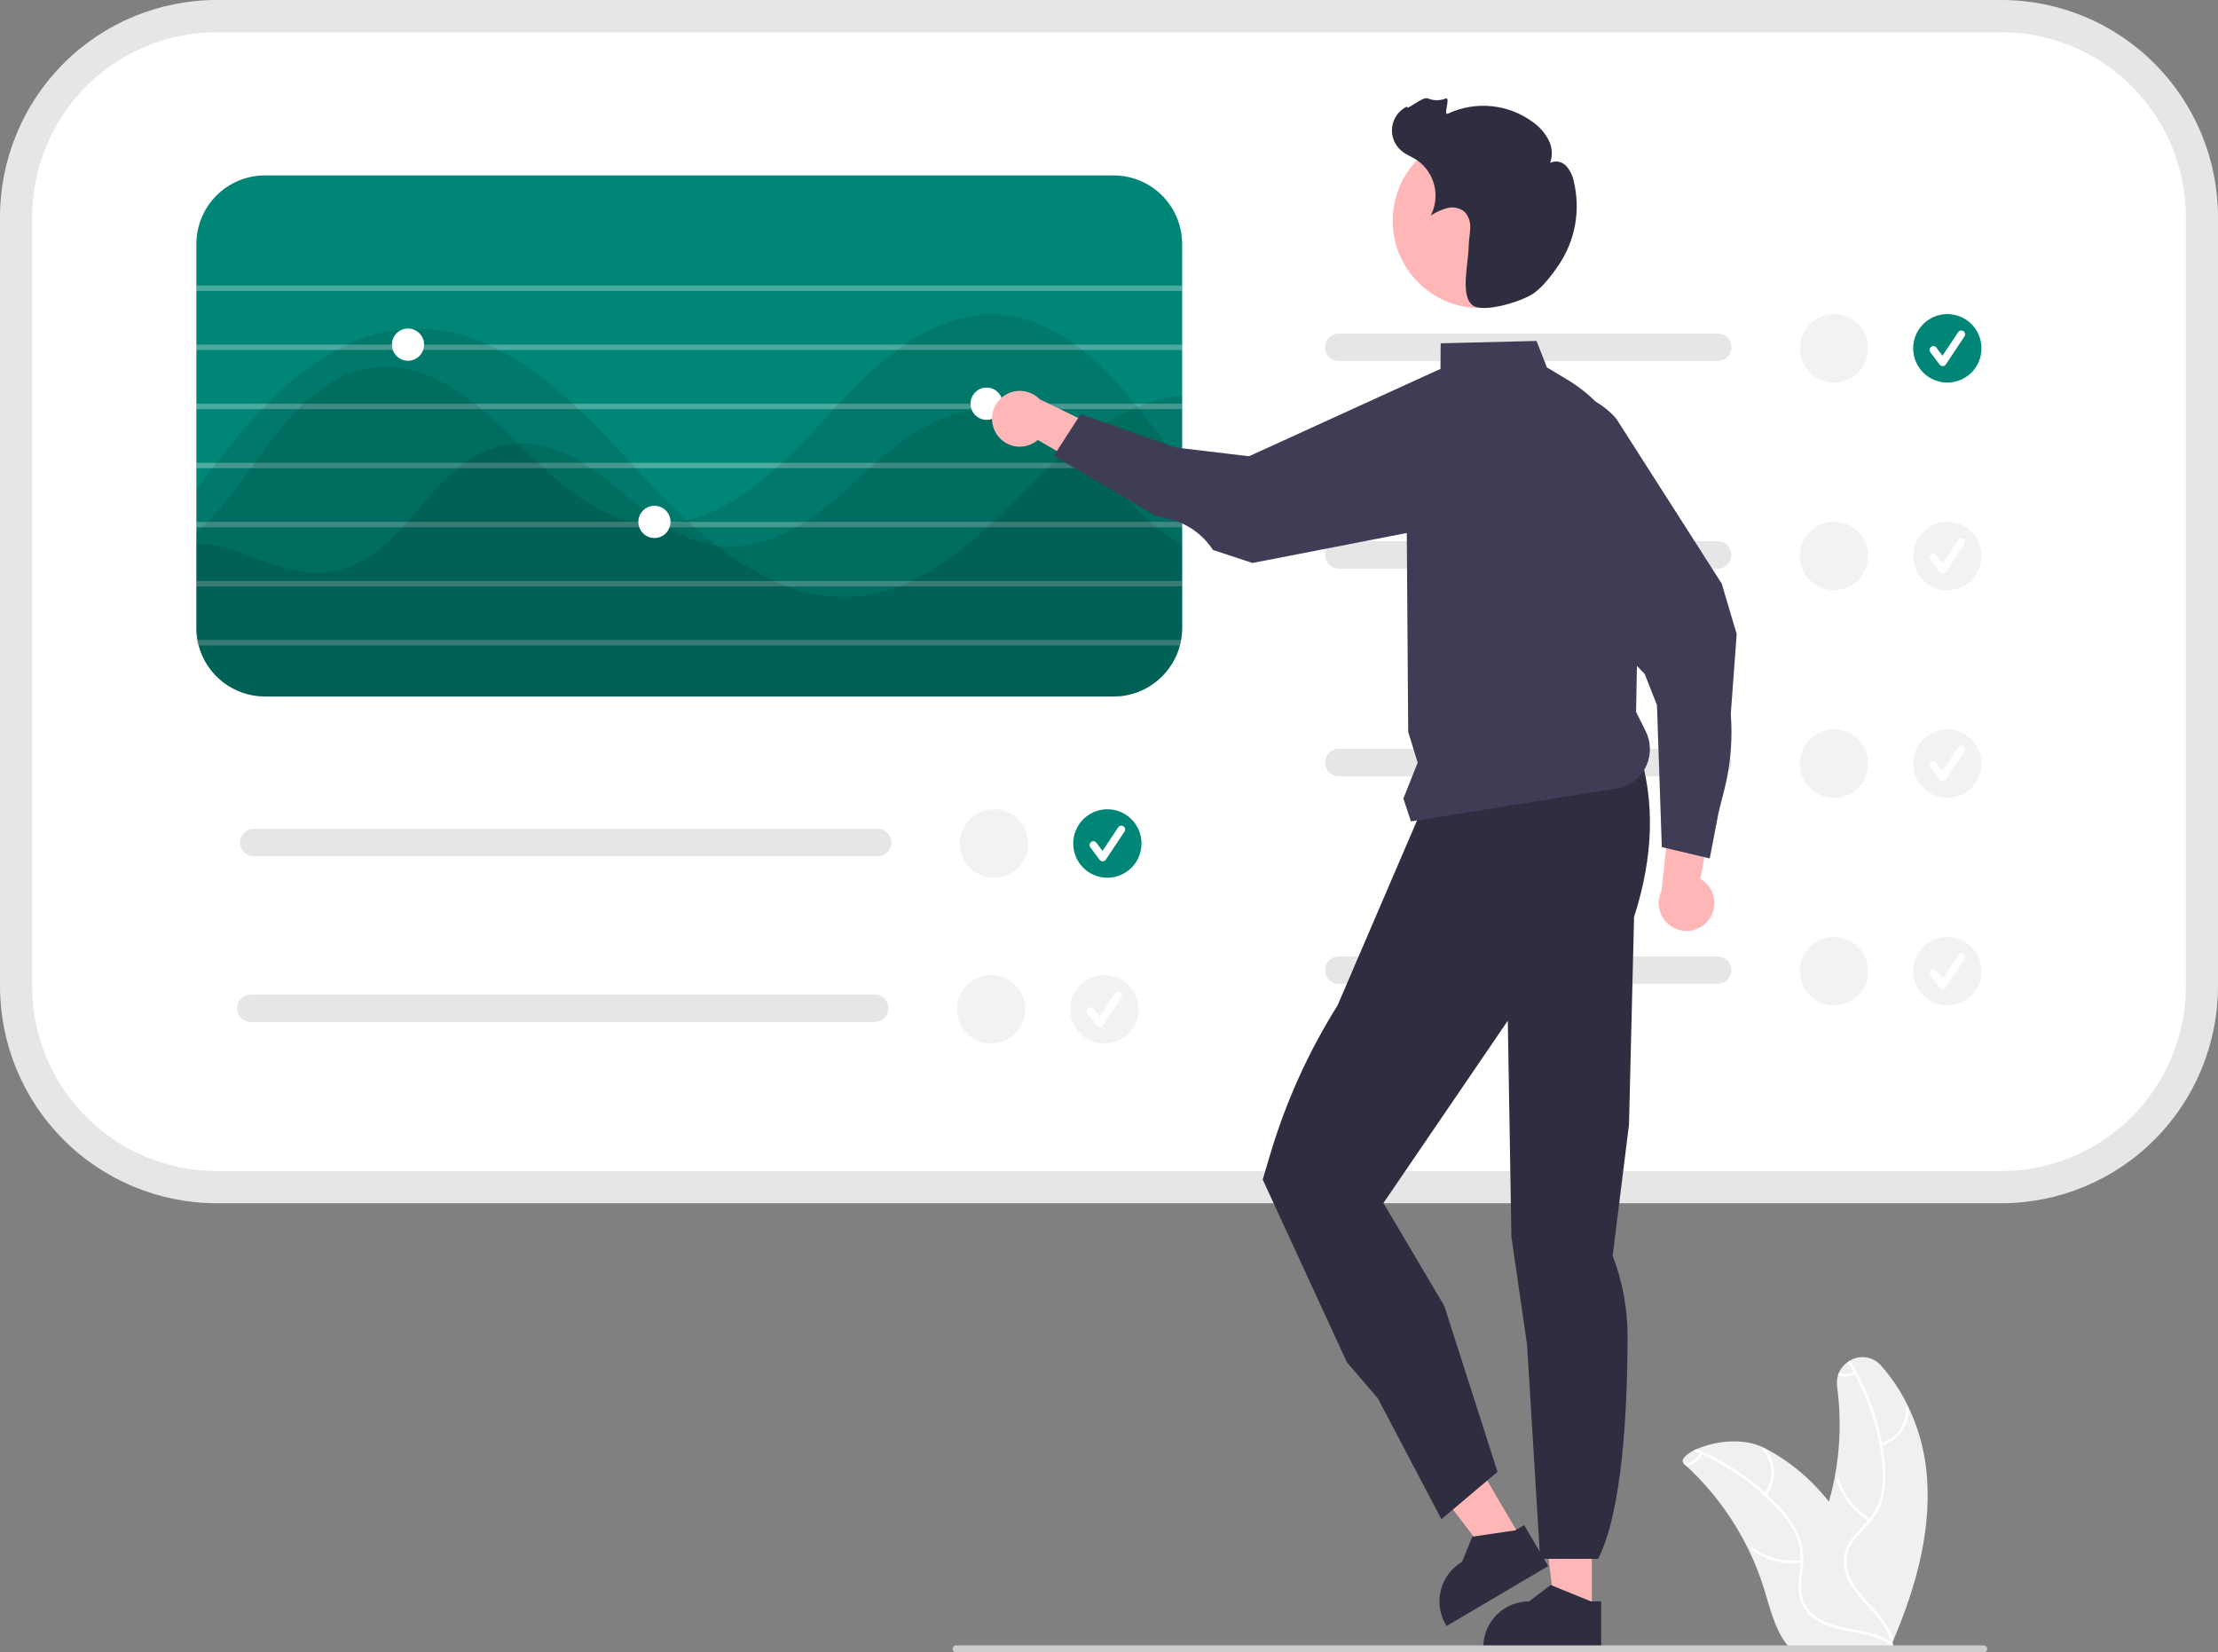 <?xml version="1.0" encoding="UTF-8"?> <svg xmlns="http://www.w3.org/2000/svg" width="549" height="409" viewBox="0 0 549 409" fill="none"><rect x="0" y="0" width="549" height="409" fill="#808080" stroke="none"/><g clip-path="url(#clip0_1088_1004)"><path d="M468.662 405.93C474.487 392.249 478.595 377.359 476.651 362.622C475.984 357.625 474.534 352.766 472.353 348.223C470.597 344.52 468.328 341.084 465.615 338.016C464.677 336.933 463.389 336.216 461.977 335.988C460.565 335.76 459.119 336.037 457.889 336.77C457.699 336.88 457.509 336.997 457.334 337.122C456.382 337.794 455.632 338.713 455.163 339.782C455.072 339.986 454.997 340.196 454.937 340.412C454.668 341.312 454.596 342.259 454.725 343.189C455.749 350.773 455.527 358.474 454.067 365.986C453.694 367.898 453.238 369.794 452.7 371.672C451.491 370.159 450.205 368.708 448.848 367.327C445.33 363.752 441.273 360.755 436.825 358.446H436.818C436.796 358.431 436.782 358.424 436.76 358.409C431.366 355.654 424.174 356.797 419.972 358.673C419.694 358.79 419.431 358.922 419.175 359.046C416.982 360.175 415.893 361.472 416.829 362.322C417.041 362.505 417.253 362.696 417.45 362.886C423.821 368.791 429.041 375.834 432.842 383.653V383.661C434.353 386.774 435.626 389.997 436.65 393.304C438.061 397.869 439.23 402.933 441.985 406.655C442.267 407.047 442.572 407.421 442.899 407.776L467.515 407.579C467.573 407.549 467.625 407.527 467.683 407.498L468.662 407.535C468.626 407.359 468.582 407.183 468.538 407.007V406.992C468.516 406.897 468.487 406.794 468.465 406.707C468.443 406.633 468.428 406.567 468.414 406.509C468.458 406.399 468.502 406.296 468.553 406.186C468.589 406.098 468.626 406.018 468.662 405.93Z" fill="#F0F0F0"></path><path d="M468.537 406.992C468.53 407.047 468.508 407.099 468.475 407.143C468.441 407.188 468.397 407.222 468.347 407.244C468.296 407.267 468.24 407.275 468.185 407.27C468.131 407.264 468.078 407.244 468.033 407.212C467.021 406.477 465.912 405.887 464.737 405.461C464.729 405.454 464.729 405.461 464.729 405.461C463.246 404.926 461.72 404.52 460.169 404.245C460.154 404.245 460.147 404.237 460.132 404.237C459.503 404.113 458.875 404.003 458.246 403.886C455.191 403.321 452.085 402.64 449.439 400.896C448.363 400.227 447.439 399.337 446.73 398.285C446.021 397.233 445.542 396.043 445.325 394.792C444.937 392.337 445.427 389.867 445.632 387.42C445.646 387.244 445.661 387.061 445.668 386.885C445.683 386.658 445.69 386.438 445.69 386.218C445.765 383.996 445.32 381.788 444.389 379.77C443.194 377.354 441.625 375.143 439.741 373.219C438.769 372.171 437.755 371.162 436.7 370.192H436.693C436.649 370.148 436.612 370.112 436.569 370.075C436.569 370.068 436.561 370.06 436.554 370.053C432.044 365.945 426.928 362.558 421.388 360.014C421.191 359.926 420.986 359.831 420.782 359.743C420.248 359.501 419.715 359.274 419.174 359.047C419.43 358.922 419.693 358.79 419.97 358.673C426.15 361.293 431.852 364.923 436.846 369.415C437.014 369.562 437.183 369.716 437.343 369.87C438.608 371.042 439.811 372.271 440.954 373.556C442.781 375.529 444.261 377.799 445.332 380.268C446.117 382.266 446.463 384.411 446.348 386.555C446.333 386.966 446.304 387.376 446.267 387.794C446.041 390.263 445.536 392.813 446.099 395.283C446.742 398.097 448.92 400.06 451.449 401.262C453.123 402.01 454.88 402.557 456.682 402.889C460.41 403.673 464.261 404.054 467.521 406.062H467.528C467.58 406.098 467.631 406.128 467.675 406.157C467.682 406.157 467.682 406.157 467.682 406.164C467.917 406.305 468.144 406.459 468.362 406.626C468.376 406.633 468.391 406.648 468.405 406.655C468.427 406.671 468.446 406.688 468.464 406.707C468.498 406.745 468.522 406.791 468.535 406.841C468.547 406.89 468.548 406.942 468.537 406.992Z" fill="white"></path><path d="M437.152 370.121C438.48 368.469 439.18 366.399 439.125 364.278C439.071 362.157 438.267 360.125 436.856 358.544C436.57 358.225 436.062 358.656 436.349 358.976C437.665 360.445 438.414 362.339 438.461 364.314C438.507 366.288 437.848 368.215 436.602 369.745C436.332 370.078 436.883 370.452 437.152 370.121Z" fill="white"></path><path d="M445.903 386.196C441.607 386.696 437.28 385.555 433.785 382.999C433.439 382.746 433.065 383.298 433.411 383.551C437.052 386.203 441.557 387.382 446.027 386.851C446.453 386.8 446.327 386.145 445.903 386.196Z" fill="white"></path><path d="M421.435 359.933C421.42 359.962 421.405 359.984 421.391 360.014C420.988 360.756 420.425 361.399 419.744 361.895C419.063 362.392 418.279 362.731 417.451 362.886C417.254 362.696 417.042 362.505 416.83 362.322C416.863 362.301 416.901 362.289 416.94 362.285C417.736 362.198 418.499 361.921 419.168 361.479C419.836 361.037 420.39 360.442 420.784 359.743C420.821 359.684 420.857 359.618 420.886 359.559C420.911 359.523 420.942 359.492 420.978 359.468C421.015 359.444 421.056 359.427 421.098 359.419C421.141 359.411 421.185 359.411 421.228 359.42C421.271 359.429 421.311 359.447 421.347 359.472C421.417 359.523 421.465 359.599 421.482 359.685C421.498 359.771 421.481 359.859 421.435 359.933Z" fill="white"></path><path d="M53.545 3.989C40.404 4.003 27.805 9.244 18.512 18.561C9.22 27.877 3.993 40.509 3.979 53.684V244.134C3.993 257.31 9.22 269.941 18.512 279.258C27.805 288.575 40.404 293.815 53.545 293.83H495.456C508.597 293.815 521.196 288.575 530.488 279.258C539.78 269.941 545.007 257.31 545.022 244.134V53.684C545.007 40.509 539.78 27.877 530.488 18.561C521.196 9.244 508.597 4.003 495.456 3.989H53.545Z" fill="white"></path><path d="M495.455 297.819H53.545C39.349 297.803 25.739 292.141 15.7 282.077C5.662 272.013 0.016 258.367 0 244.134V53.684C0.016 39.451 5.662 25.806 15.7 15.742C25.739 5.677 39.349 0.016 53.545 0H495.455C509.651 0.016 523.261 5.677 533.299 15.742C543.338 25.806 548.984 39.451 549 53.684V244.134C548.984 258.367 543.338 272.013 533.299 282.077C523.261 292.141 509.651 297.803 495.455 297.819ZM53.545 7.977C41.458 7.991 29.87 12.811 21.324 21.38C12.778 29.948 7.97 41.566 7.956 53.684V244.134C7.97 256.252 12.778 267.87 21.324 276.439C29.87 285.008 41.458 289.828 53.545 289.841H495.455C507.542 289.828 519.129 285.008 527.676 276.439C536.222 267.87 541.03 256.252 541.043 244.134V53.684C541.03 41.566 536.222 29.948 527.676 21.38C519.129 12.811 507.542 7.991 495.455 7.977H53.545Z" fill="#E6E6E6"></path><path d="M275.687 43.419H65.528C61.043 43.427 56.744 45.217 53.572 48.397C50.4 51.577 48.615 55.887 48.607 60.384V155.42C48.606 156.429 48.699 157.435 48.886 158.425C48.952 158.877 49.058 159.316 49.164 159.755C50.127 163.371 52.252 166.569 55.21 168.852C58.169 171.135 61.795 172.377 65.528 172.385H275.687C276.031 172.385 276.376 172.372 276.708 172.345H276.946V172.332C277.013 172.334 277.08 172.33 277.145 172.319C277.212 172.319 277.291 172.306 277.357 172.306C277.38 172.308 277.403 172.303 277.424 172.292C277.57 172.279 277.716 172.266 277.848 172.252C278.087 172.213 278.325 172.186 278.551 172.146C278.581 172.135 278.612 172.131 278.644 172.133C278.685 172.112 278.731 172.103 278.776 172.106C278.782 172.101 278.788 172.097 278.795 172.095C278.802 172.093 278.809 172.092 278.816 172.093C278.962 172.066 279.108 172.04 279.254 172C279.335 171.989 279.414 171.971 279.492 171.947C279.784 171.88 280.076 171.814 280.354 171.721C280.487 171.681 280.606 171.654 280.739 171.614C280.911 171.561 281.097 171.495 281.269 171.428C281.36 171.403 281.448 171.372 281.535 171.335C281.545 171.335 281.555 171.332 281.564 171.328C281.573 171.323 281.581 171.317 281.588 171.309C281.971 171.173 282.347 171.018 282.715 170.843C283.033 170.697 283.338 170.537 283.643 170.378C283.762 170.325 283.868 170.258 283.988 170.192C284.017 170.179 284.044 170.161 284.067 170.139C284.372 169.952 284.677 169.766 284.969 169.593C284.982 169.58 284.982 169.567 284.996 169.567C284.997 169.567 284.999 169.567 285.001 169.566C285.002 169.565 285.004 169.564 285.005 169.563C285.006 169.562 285.007 169.56 285.008 169.559C285.009 169.557 285.009 169.555 285.009 169.554C285.321 169.357 285.622 169.144 285.911 168.915H285.924C286.004 168.849 286.07 168.796 286.136 168.743C286.229 168.676 286.322 168.596 286.401 168.53C286.56 168.397 286.72 168.264 286.865 168.131C286.956 168.063 287.04 167.987 287.117 167.905C287.343 167.705 287.555 167.493 287.767 167.28C287.88 167.172 287.987 167.056 288.086 166.934C288.251 166.776 288.406 166.607 288.55 166.429C288.682 166.256 288.828 166.083 288.961 165.911C289.118 165.729 289.264 165.538 289.398 165.339C289.637 165.02 289.849 164.701 290.061 164.355C290.234 164.076 290.406 163.783 290.565 163.491C290.645 163.345 290.724 163.185 290.804 163.025C290.817 163.025 290.817 163.012 290.817 162.999C290.963 162.72 291.096 162.44 291.215 162.148C291.268 162.028 291.321 161.922 291.361 161.802C291.467 161.576 291.547 161.337 291.639 161.098C291.785 160.659 291.931 160.207 292.051 159.755C292.157 159.316 292.263 158.877 292.329 158.425C292.516 157.435 292.609 156.429 292.607 155.42V60.384C292.6 55.887 290.815 51.577 287.643 48.397C284.471 45.217 280.172 43.427 275.687 43.419Z" fill="#008677"></path><path opacity="0.3" d="M292.607 70.675H48.607V72.005H292.607V70.675Z" fill="white"></path><path opacity="0.3" d="M292.607 85.3H48.607V86.63H292.607V85.3Z" fill="white"></path><path opacity="0.3" d="M292.607 99.925H48.607V101.255H292.607V99.925Z" fill="white"></path><path opacity="0.3" d="M292.607 114.55H48.607V115.88H292.607V114.55Z" fill="white"></path><path opacity="0.3" d="M292.607 129.175H48.607V130.505H292.607V129.175Z" fill="white"></path><path opacity="0.3" d="M292.607 143.8H48.607V145.13H292.607V143.8Z" fill="white"></path><path opacity="0.3" d="M292.33 158.425C292.263 158.877 292.157 159.316 292.051 159.755H48.794C48.714 159.315 48.661 158.871 48.635 158.425H292.33Z" fill="white"></path><g opacity="0.1"><path d="M292.607 134.839V155.42C292.609 156.429 292.516 157.435 292.329 158.425C292.263 158.877 292.157 159.316 292.051 159.755C291.931 160.207 291.785 160.659 291.639 161.098C291.547 161.337 291.467 161.576 291.361 161.802C291.321 161.922 291.268 162.028 291.215 162.148C291.096 162.44 290.963 162.72 290.817 162.999C290.817 163.012 290.817 163.025 290.804 163.025C290.724 163.185 290.645 163.345 290.565 163.491C290.406 163.783 290.234 164.076 290.061 164.355C289.849 164.701 289.637 165.02 289.398 165.339C289.264 165.538 289.118 165.729 288.961 165.911C288.828 166.083 288.682 166.256 288.55 166.429C288.406 166.607 288.251 166.776 288.086 166.934C287.987 167.056 287.88 167.171 287.767 167.28C287.555 167.493 287.343 167.705 287.117 167.905C287.04 167.987 286.956 168.063 286.865 168.131C286.72 168.264 286.56 168.397 286.401 168.53C286.322 168.596 286.229 168.676 286.136 168.742C286.07 168.796 286.004 168.849 285.924 168.915H285.911C285.622 169.144 285.321 169.357 285.009 169.553C285.009 169.555 285.009 169.557 285.008 169.559C285.007 169.56 285.006 169.562 285.005 169.563C285.004 169.564 285.002 169.565 285.001 169.566C284.999 169.567 284.997 169.567 284.996 169.567C284.982 169.567 284.982 169.58 284.969 169.593C284.784 169.726 284.585 169.846 284.386 169.966C284.28 170.032 284.174 170.085 284.067 170.138C284.044 170.161 284.017 170.179 283.988 170.192C283.868 170.258 283.762 170.325 283.643 170.378C283.338 170.537 283.033 170.697 282.715 170.843C282.347 171.018 281.971 171.173 281.588 171.308C281.581 171.317 281.573 171.323 281.564 171.328C281.555 171.332 281.545 171.335 281.535 171.335C281.448 171.372 281.36 171.403 281.269 171.428C281.097 171.495 280.911 171.561 280.739 171.614C280.606 171.654 280.487 171.681 280.354 171.721C280.076 171.814 279.784 171.88 279.492 171.947C279.414 171.971 279.335 171.988 279.254 172C279.108 172.04 278.962 172.066 278.816 172.093C278.809 172.092 278.802 172.093 278.795 172.095C278.788 172.097 278.782 172.101 278.776 172.106C278.731 172.103 278.685 172.112 278.644 172.133C278.612 172.131 278.581 172.135 278.551 172.146C278.325 172.186 278.087 172.213 277.848 172.252C277.716 172.266 277.57 172.279 277.424 172.292C277.403 172.303 277.38 172.308 277.357 172.306C277.212 172.319 277.079 172.332 276.946 172.345H276.92C276.774 172.359 276.628 172.359 276.482 172.372C276.217 172.385 275.952 172.385 275.687 172.385H65.528C61.795 172.377 58.169 171.135 55.21 168.852C52.252 166.569 50.127 163.371 49.164 159.755H48.793C48.713 159.315 48.66 158.871 48.634 158.425C48.621 158.172 48.607 157.907 48.607 157.654V134.467C51.391 134.549 54.151 135.001 56.816 135.81C64.03 138.017 71.045 141.753 78.577 141.753C79.174 141.753 79.797 141.726 80.407 141.673C88.337 141.008 94.503 136.075 99.635 130.505C100.046 130.066 100.457 129.627 100.842 129.175C101.81 128.098 102.738 126.995 103.64 125.904C106.521 122.257 109.75 118.899 113.281 115.88C113.851 115.414 114.421 114.976 115.005 114.55C118.428 111.99 122.461 110.372 126.701 109.857C127.244 109.804 127.788 109.764 128.332 109.75C134.008 109.578 139.338 111.625 144.192 114.55C144.895 114.976 145.597 115.414 146.274 115.88C148.594 117.457 150.83 119.157 152.971 120.972C156.275 123.883 159.728 126.621 163.314 129.175C163.579 129.361 163.844 129.547 164.11 129.707C164.521 129.986 164.945 130.252 165.369 130.505C169.002 132.846 173.087 134.391 177.357 135.038C177.503 135.065 177.662 135.092 177.821 135.105C184.73 135.916 191.162 133.868 197.036 130.505C197.766 130.079 198.508 129.64 199.224 129.175C203.813 126.117 208.114 122.646 212.074 118.805C213.109 117.834 214.156 116.85 215.243 115.88C215.734 115.441 216.225 114.989 216.729 114.55C224.606 107.61 233.689 101.255 244.417 101.255C244.868 101.255 245.332 101.268 245.797 101.294C253.514 101.667 260.291 105.416 265.98 110.176C267.632 111.551 269.212 113.011 270.714 114.55C270.78 114.617 270.833 114.67 270.899 114.736C271.271 115.108 271.642 115.494 271.987 115.88C276.23 120.334 280.142 125.093 284.757 129.175C285.261 129.64 285.778 130.079 286.308 130.505C287.9 131.829 289.584 133.038 291.348 134.121C291.759 134.374 292.183 134.613 292.607 134.839Z" fill="black"></path></g><g opacity="0.1"><path d="M292.607 114.75V155.42C292.609 156.429 292.516 157.435 292.329 158.425C292.263 158.877 292.157 159.316 292.051 159.755C291.931 160.207 291.785 160.659 291.639 161.098C291.547 161.337 291.467 161.576 291.361 161.802C291.321 161.922 291.268 162.028 291.215 162.148C291.096 162.44 290.963 162.72 290.817 162.999C290.817 163.012 290.817 163.025 290.804 163.025C290.724 163.185 290.645 163.345 290.565 163.491C290.406 163.783 290.234 164.076 290.061 164.355C289.849 164.701 289.637 165.02 289.398 165.339C289.264 165.538 289.118 165.729 288.961 165.911C288.828 166.083 288.682 166.256 288.55 166.429C288.406 166.607 288.251 166.776 288.086 166.934C287.987 167.056 287.88 167.171 287.767 167.28C287.555 167.493 287.343 167.705 287.117 167.905C287.04 167.987 286.956 168.063 286.865 168.131C286.72 168.264 286.56 168.397 286.401 168.53C286.322 168.596 286.229 168.676 286.136 168.742C286.07 168.796 286.004 168.849 285.924 168.915H285.911C285.622 169.144 285.321 169.357 285.009 169.553C285.009 169.555 285.009 169.557 285.008 169.559C285.007 169.56 285.006 169.562 285.005 169.563C285.004 169.564 285.002 169.565 285.001 169.566C284.999 169.567 284.997 169.567 284.996 169.567C284.982 169.567 284.982 169.58 284.969 169.593C284.784 169.726 284.585 169.846 284.386 169.966C284.28 170.032 284.174 170.085 284.067 170.139C284.044 170.161 284.017 170.179 283.988 170.192C283.868 170.258 283.762 170.325 283.643 170.378C283.338 170.537 283.033 170.697 282.715 170.843C282.347 171.017 281.971 171.173 281.588 171.308C281.581 171.317 281.573 171.323 281.564 171.328C281.555 171.332 281.545 171.335 281.535 171.335C281.448 171.372 281.36 171.403 281.269 171.428C281.097 171.495 280.911 171.561 280.739 171.614C280.606 171.654 280.487 171.681 280.354 171.721C280.076 171.814 279.784 171.88 279.492 171.947C279.414 171.971 279.335 171.988 279.254 172C279.108 172.04 278.962 172.066 278.816 172.093C278.809 172.092 278.802 172.093 278.795 172.095C278.788 172.097 278.782 172.101 278.776 172.106C278.731 172.103 278.685 172.112 278.644 172.133C278.612 172.131 278.581 172.135 278.551 172.146C278.325 172.186 278.087 172.213 277.848 172.252C277.716 172.266 277.57 172.279 277.424 172.292C277.403 172.303 277.38 172.308 277.357 172.306C277.291 172.306 277.212 172.319 277.145 172.319C277.08 172.33 277.013 172.334 276.946 172.332C276.89 172.344 276.832 172.348 276.774 172.345H276.708C276.641 172.359 276.562 172.359 276.482 172.372C276.217 172.385 275.952 172.385 275.687 172.385H65.528C61.795 172.377 58.169 171.135 55.21 168.852C52.252 166.569 50.127 163.371 49.164 159.755C49.058 159.316 48.952 158.877 48.886 158.425C48.699 157.435 48.606 156.428 48.607 155.42V131.741C49.072 131.342 49.523 130.93 49.973 130.505C50.438 130.066 50.888 129.627 51.339 129.175C55.289 125.053 58.887 120.606 62.094 115.88C62.2 115.733 62.306 115.6 62.399 115.454C62.611 115.148 62.823 114.856 63.048 114.55C66.265 109.831 69.862 105.384 73.803 101.255C74.254 100.803 74.705 100.364 75.169 99.925C80.102 95.272 85.725 91.802 92.355 90.977C101.492 89.834 109.992 94.075 117.511 99.925C118.068 100.364 118.612 100.803 119.155 101.255C121.728 103.355 124.168 105.642 126.475 107.916C127.085 108.527 127.709 109.139 128.332 109.751C129.936 111.359 131.581 112.968 133.238 114.55C133.716 115.002 134.18 115.441 134.657 115.88C141.288 122.036 148.462 127.447 156.988 129.175C157.572 129.295 158.169 129.401 158.765 129.481C161.987 129.911 165.258 129.808 168.446 129.175C168.976 129.082 169.493 128.962 170.024 128.829C178.007 126.848 185.407 121.863 192.103 115.88C192.581 115.441 193.071 115.002 193.549 114.55C196.97 111.373 200.219 107.969 203.256 104.618C204.264 103.502 205.298 102.371 206.332 101.255C206.757 100.816 207.168 100.377 207.579 99.925C212.017 95.076 216.871 90.627 222.086 86.63C222.709 86.164 223.333 85.726 223.956 85.3C230.971 80.501 238.636 77.416 247.056 77.908C254.005 78.307 260.357 81.178 266.072 85.3C266.656 85.726 267.239 86.164 267.823 86.63C272.172 90.133 276.141 94.086 279.665 98.423C280.076 98.915 280.487 99.42 280.898 99.925C281.11 100.178 281.309 100.444 281.521 100.696L281.959 101.255C285.473 105.655 288.855 110.229 292.448 114.55L292.607 114.75Z" fill="black"></path></g><g opacity="0.1"><path d="M292.607 97.957V155.42C292.609 156.429 292.516 157.435 292.329 158.425C292.263 158.877 292.157 159.316 292.051 159.755C291.931 160.207 291.785 160.659 291.639 161.098C291.547 161.337 291.467 161.576 291.361 161.802C291.321 161.922 291.268 162.028 291.215 162.148C291.096 162.44 290.963 162.72 290.817 162.999C290.817 163.012 290.817 163.025 290.804 163.025C290.724 163.185 290.645 163.345 290.565 163.491C290.406 163.783 290.234 164.076 290.061 164.355C289.849 164.701 289.637 165.02 289.398 165.339C289.264 165.538 289.118 165.729 288.961 165.911C288.828 166.083 288.682 166.256 288.55 166.429C288.406 166.607 288.251 166.776 288.086 166.934C287.987 167.056 287.88 167.171 287.767 167.28C287.555 167.493 287.343 167.705 287.117 167.905C287.04 167.987 286.956 168.063 286.865 168.131C286.72 168.264 286.56 168.397 286.401 168.53C286.322 168.596 286.229 168.676 286.136 168.742C286.07 168.796 286.004 168.849 285.924 168.915H285.911C285.622 169.144 285.321 169.357 285.009 169.553C285.009 169.555 285.009 169.557 285.008 169.559C285.007 169.56 285.006 169.562 285.005 169.563C285.004 169.564 285.002 169.565 285.001 169.566C284.999 169.567 284.997 169.567 284.996 169.567C284.982 169.567 284.982 169.58 284.969 169.593C284.784 169.726 284.585 169.846 284.386 169.966C284.28 170.032 284.174 170.085 284.067 170.139C284.044 170.161 284.017 170.179 283.988 170.192C283.868 170.258 283.762 170.325 283.643 170.378C283.338 170.537 283.033 170.697 282.715 170.843C282.347 171.018 281.971 171.173 281.588 171.309C281.581 171.317 281.573 171.323 281.564 171.328C281.555 171.332 281.545 171.335 281.535 171.335C281.448 171.372 281.36 171.403 281.269 171.428C281.097 171.495 280.911 171.561 280.739 171.614C280.606 171.654 280.487 171.681 280.354 171.721C280.076 171.814 279.784 171.88 279.492 171.947C279.414 171.971 279.335 171.988 279.254 172C279.108 172.04 278.962 172.066 278.816 172.093C278.809 172.092 278.802 172.093 278.795 172.095C278.788 172.097 278.782 172.101 278.776 172.106C278.731 172.103 278.685 172.112 278.644 172.133C278.612 172.131 278.581 172.135 278.551 172.146C278.325 172.186 278.087 172.213 277.848 172.252C277.716 172.266 277.57 172.279 277.424 172.292C277.403 172.303 277.38 172.308 277.357 172.306C277.291 172.306 277.212 172.319 277.145 172.319C277.08 172.33 277.013 172.334 276.946 172.332C276.939 172.339 276.93 172.344 276.92 172.345H276.708C276.376 172.372 276.031 172.385 275.687 172.385H65.528C61.795 172.377 58.169 171.135 55.21 168.852C52.252 166.569 50.127 163.371 49.164 159.755C49.058 159.316 48.952 158.877 48.886 158.425C48.699 157.435 48.606 156.428 48.607 155.42V121.091C49.947 119.35 51.291 117.613 52.639 115.88C52.983 115.428 53.328 114.989 53.673 114.55C55.49 112.21 57.32 109.897 59.203 107.636C61.006 105.469 62.903 103.329 64.879 101.255C65.303 100.816 65.727 100.364 66.165 99.925C71.195 94.67 76.973 90.19 83.311 86.63C84.173 86.151 85.048 85.712 85.937 85.3C90.642 83.048 95.732 81.717 100.935 81.378C107.76 81.036 114.564 82.383 120.747 85.3C121.675 85.699 122.59 86.151 123.492 86.63C129.976 89.98 136.063 94.673 141.765 99.925C142.256 100.351 142.72 100.803 143.197 101.255C147.719 105.509 152.002 110.07 156.087 114.55C156.392 114.883 156.697 115.228 157.002 115.561C157.095 115.667 157.201 115.773 157.294 115.88C161.272 120.267 165.515 124.708 170.024 128.829C170.143 128.949 170.276 129.055 170.409 129.175C170.899 129.627 171.39 130.066 171.894 130.505C173.671 132.087 175.501 133.603 177.357 135.038C181.757 138.513 186.551 141.454 191.639 143.8C192.713 144.292 193.801 144.731 194.901 145.13C200.965 147.451 207.508 148.228 213.944 147.39C216.9 146.98 219.798 146.221 222.577 145.13C223.638 144.731 224.672 144.279 225.693 143.8C232.416 140.609 238.49 135.783 244.245 130.505C244.722 130.066 245.2 129.627 245.677 129.175C248.953 126.091 252.135 122.886 255.278 119.789C256.604 118.486 257.957 117.169 259.349 115.88C259.827 115.441 260.317 115.002 260.808 114.55C262.479 113.048 264.203 111.572 265.98 110.176C270.323 106.612 275.1 103.614 280.195 101.255C280.633 101.055 281.084 100.869 281.521 100.696C282.198 100.417 282.874 100.164 283.55 99.925C286.471 98.876 289.516 98.214 292.607 97.957Z" fill="black"></path></g><path d="M100.988 89.289C103.185 89.289 104.966 87.503 104.966 85.3C104.966 83.097 103.185 81.311 100.988 81.311C98.791 81.311 97.01 83.097 97.01 85.3C97.01 87.503 98.791 89.289 100.988 89.289Z" fill="white"></path><path d="M161.988 133.164C164.185 133.164 165.966 131.378 165.966 129.175C165.966 126.972 164.185 125.187 161.988 125.187C159.791 125.187 158.01 126.972 158.01 129.175C158.01 131.378 159.791 133.164 161.988 133.164Z" fill="white"></path><path d="M244.205 103.914C246.402 103.914 248.183 102.128 248.183 99.925C248.183 97.722 246.402 95.936 244.205 95.936C242.008 95.936 240.227 97.722 240.227 99.925C240.227 102.128 242.008 103.914 244.205 103.914Z" fill="white"></path><path d="M425.163 133.957H331.357C330.912 133.956 330.471 134.044 330.06 134.214C329.648 134.384 329.275 134.634 328.96 134.949C328.645 135.264 328.395 135.639 328.225 136.051C328.054 136.463 327.967 136.904 327.967 137.351C327.967 137.797 328.054 138.238 328.225 138.65C328.395 139.062 328.645 139.437 328.96 139.752C329.275 140.067 329.648 140.317 330.06 140.487C330.471 140.657 330.912 140.745 331.357 140.744H425.163C426.06 140.744 426.921 140.387 427.556 139.75C428.191 139.114 428.547 138.251 428.547 137.351C428.547 136.45 428.191 135.587 427.556 134.951C426.921 134.314 426.06 133.957 425.163 133.957Z" fill="#E6E6E6"></path><path d="M425.163 185.345H331.357C330.46 185.345 329.599 185.703 328.964 186.339C328.329 186.976 327.973 187.839 327.973 188.739C327.973 189.639 328.329 190.502 328.964 191.139C329.599 191.775 330.46 192.133 331.357 192.133H425.163C426.061 192.133 426.922 191.775 427.557 191.139C428.192 190.502 428.548 189.639 428.548 188.739C428.548 187.839 428.192 186.976 427.557 186.339C426.922 185.703 426.061 185.345 425.163 185.345Z" fill="#E6E6E6"></path><path d="M425.163 236.734H331.357C330.46 236.734 329.599 237.092 328.964 237.728C328.329 238.364 327.973 239.228 327.973 240.128C327.973 241.028 328.329 241.891 328.964 242.527C329.599 243.164 330.46 243.521 331.357 243.521H425.163C426.061 243.521 426.922 243.164 427.557 242.527C428.192 241.891 428.548 241.028 428.548 240.128C428.548 239.228 428.192 238.364 427.557 237.728C426.922 237.092 426.061 236.734 425.163 236.734Z" fill="#E6E6E6"></path><path d="M482.004 146.079C486.672 146.079 490.456 142.285 490.456 137.604C490.456 132.924 486.672 129.129 482.004 129.129C477.335 129.129 473.551 132.924 473.551 137.604C473.551 142.285 477.335 146.079 482.004 146.079Z" fill="#F2F2F2"></path><path d="M480.85 142.015C480.704 142.015 480.56 141.981 480.43 141.915C480.299 141.85 480.186 141.755 480.098 141.638L477.792 138.555C477.718 138.456 477.664 138.343 477.633 138.223C477.602 138.103 477.595 137.978 477.613 137.856C477.63 137.733 477.672 137.615 477.735 137.508C477.798 137.402 477.881 137.309 477.98 137.234C478.078 137.16 478.191 137.106 478.311 137.075C478.43 137.045 478.555 137.038 478.677 137.055C478.8 137.073 478.917 137.115 479.024 137.178C479.13 137.241 479.223 137.325 479.297 137.424L480.805 139.441L484.68 133.613C484.819 133.405 485.034 133.261 485.278 133.212C485.523 133.163 485.777 133.213 485.984 133.352C486.192 133.49 486.336 133.706 486.385 133.951C486.434 134.196 486.383 134.451 486.245 134.659L481.633 141.595C481.549 141.721 481.437 141.824 481.306 141.897C481.174 141.97 481.027 142.011 480.877 142.015L480.85 142.015Z" fill="white"></path><path d="M482.004 197.468C486.672 197.468 490.456 193.673 490.456 188.993C490.456 184.312 486.672 180.518 482.004 180.518C477.335 180.518 473.551 184.312 473.551 188.993C473.551 193.673 477.335 197.468 482.004 197.468Z" fill="#F2F2F2"></path><path d="M480.85 193.404C480.704 193.404 480.56 193.37 480.43 193.304C480.299 193.239 480.186 193.144 480.098 193.027L477.792 189.944C477.718 189.845 477.664 189.732 477.633 189.612C477.602 189.492 477.595 189.367 477.613 189.244C477.63 189.122 477.672 189.004 477.735 188.897C477.798 188.791 477.881 188.697 477.98 188.623C478.078 188.549 478.191 188.495 478.311 188.464C478.43 188.433 478.555 188.426 478.677 188.444C478.8 188.462 478.917 188.503 479.024 188.567C479.13 188.63 479.223 188.713 479.297 188.813L480.805 190.829L484.68 185.002C484.749 184.899 484.837 184.81 484.939 184.741C485.042 184.673 485.157 184.625 485.278 184.6C485.399 184.576 485.524 184.576 485.645 184.6C485.766 184.624 485.881 184.672 485.984 184.74C486.087 184.809 486.175 184.897 486.244 185C486.313 185.103 486.36 185.218 486.385 185.34C486.409 185.461 486.409 185.586 486.385 185.708C486.361 185.829 486.313 185.945 486.245 186.048L481.633 192.984C481.549 193.109 481.437 193.213 481.306 193.286C481.174 193.359 481.027 193.399 480.877 193.403L480.85 193.404Z" fill="white"></path><path d="M482.004 248.856C486.672 248.856 490.456 245.062 490.456 240.381C490.456 235.701 486.672 231.907 482.004 231.907C477.335 231.907 473.551 235.701 473.551 240.381C473.551 245.062 477.335 248.856 482.004 248.856Z" fill="#F2F2F2"></path><path d="M425.163 82.568H331.357C330.46 82.568 329.599 82.926 328.964 83.562C328.329 84.198 327.973 85.062 327.973 85.962C327.973 86.862 328.329 87.725 328.964 88.361C329.599 88.998 330.46 89.355 331.357 89.355H425.163C426.061 89.355 426.922 88.998 427.557 88.361C428.192 87.725 428.548 86.862 428.548 85.962C428.548 85.062 428.192 84.198 427.557 83.562C426.922 82.926 426.061 82.568 425.163 82.568Z" fill="#E6E6E6"></path><path d="M482.004 94.69C486.672 94.69 490.456 90.896 490.456 86.216C490.456 81.535 486.672 77.741 482.004 77.741C477.335 77.741 473.551 81.535 473.551 86.216C473.551 90.896 477.335 94.69 482.004 94.69Z" fill="#008677"></path><path d="M480.85 90.626C480.704 90.626 480.56 90.592 480.43 90.527C480.299 90.461 480.186 90.366 480.098 90.249L477.792 87.166C477.718 87.067 477.664 86.954 477.633 86.835C477.602 86.715 477.595 86.59 477.613 86.467C477.63 86.344 477.672 86.226 477.735 86.12C477.798 86.013 477.881 85.92 477.98 85.846C478.078 85.771 478.191 85.717 478.311 85.686C478.43 85.656 478.555 85.649 478.677 85.667C478.8 85.684 478.917 85.726 479.024 85.789C479.13 85.852 479.223 85.936 479.297 86.035L480.805 88.052L484.68 82.224C484.749 82.121 484.837 82.033 484.939 81.964C485.042 81.895 485.157 81.847 485.278 81.823C485.399 81.799 485.524 81.799 485.645 81.823C485.766 81.847 485.881 81.894 485.984 81.963C486.087 82.032 486.175 82.12 486.244 82.223C486.313 82.326 486.36 82.441 486.385 82.562C486.409 82.684 486.409 82.809 486.385 82.93C486.361 83.052 486.313 83.167 486.245 83.27L481.633 90.206C481.549 90.332 481.437 90.435 481.306 90.508C481.174 90.581 481.027 90.622 480.877 90.626L480.85 90.626Z" fill="white"></path><path d="M453.957 94.69C458.625 94.69 462.409 90.896 462.409 86.216C462.409 81.535 458.625 77.741 453.957 77.741C449.288 77.741 445.504 81.535 445.504 86.216C445.504 90.896 449.288 94.69 453.957 94.69Z" fill="#F2F2F2"></path><path d="M453.957 146.079C458.625 146.079 462.409 142.285 462.409 137.604C462.409 132.924 458.625 129.129 453.957 129.129C449.288 129.129 445.504 132.924 445.504 137.604C445.504 142.285 449.288 146.079 453.957 146.079Z" fill="#F2F2F2"></path><path d="M453.957 197.468C458.625 197.468 462.409 193.673 462.409 188.993C462.409 184.312 458.625 180.518 453.957 180.518C449.288 180.518 445.504 184.312 445.504 188.993C445.504 193.673 449.288 197.468 453.957 197.468Z" fill="#F2F2F2"></path><path d="M453.957 248.856C458.625 248.856 462.409 245.062 462.409 240.381C462.409 235.701 458.625 231.907 453.957 231.907C449.288 231.907 445.504 235.701 445.504 240.381C445.504 245.062 449.288 248.856 453.957 248.856Z" fill="#F2F2F2"></path><path d="M480.85 244.792C480.704 244.792 480.56 244.758 480.429 244.693C480.299 244.627 480.185 244.532 480.098 244.415L477.792 241.332C477.717 241.233 477.664 241.121 477.633 241.001C477.602 240.881 477.595 240.756 477.613 240.633C477.63 240.511 477.672 240.393 477.735 240.286C477.798 240.18 477.881 240.087 477.98 240.013C478.078 239.938 478.191 239.884 478.31 239.854C478.43 239.823 478.555 239.816 478.677 239.833C478.799 239.851 478.917 239.892 479.023 239.956C479.129 240.019 479.222 240.102 479.296 240.201L480.805 242.218L484.68 236.39C484.818 236.182 485.033 236.038 485.278 235.989C485.522 235.94 485.776 235.99 485.983 236.129C486.191 236.268 486.335 236.483 486.384 236.728C486.433 236.974 486.383 237.228 486.244 237.436L481.632 244.372C481.549 244.498 481.437 244.601 481.305 244.674C481.173 244.747 481.026 244.788 480.876 244.792L480.85 244.792Z" fill="white"></path><path d="M468.662 405.93C468.665 405.978 468.657 406.026 468.638 406.071C468.619 406.115 468.59 406.155 468.553 406.186C468.495 406.23 468.427 406.257 468.355 406.267C468.283 406.282 468.207 406.268 468.144 406.229C468.082 406.189 468.037 406.127 468.019 406.054C467.011 402.654 464.54 400.046 462.201 397.488C460.096 395.195 458.028 392.776 456.968 389.794C456.509 388.609 456.306 387.34 456.371 386.071C456.437 384.801 456.77 383.56 457.348 382.429C457.712 381.753 458.136 381.111 458.613 380.51C459.658 379.176 460.9 377.989 462.019 376.728C462.136 376.596 462.253 376.457 462.362 376.325C462.516 376.157 462.655 375.981 462.786 375.805C464.18 374.076 465.149 372.043 465.615 369.87C466.114 367.219 466.19 364.506 465.841 361.831C465.695 360.409 465.493 358.998 465.235 357.595C465.22 357.53 465.213 357.471 465.198 357.412C464.07 351.399 462.019 345.597 459.117 340.214C459.008 340.016 458.905 339.818 458.796 339.628C458.328 338.778 457.845 337.942 457.334 337.122C457.509 336.997 457.699 336.88 457.889 336.77C459.565 339.491 461.024 342.34 462.253 345.292C463.841 349.079 465.033 353.02 465.812 357.053C465.863 357.273 465.9 357.5 465.936 357.72C466.243 359.413 466.47 361.127 466.609 362.835C466.883 365.514 466.7 368.22 466.068 370.837C465.494 372.913 464.48 374.841 463.093 376.487C462.845 376.802 462.581 377.109 462.304 377.41C461.193 378.626 459.965 379.806 458.964 381.132C458.452 381.799 458.018 382.522 457.67 383.287C456.493 385.925 457.049 388.812 458.35 391.289C460.703 395.795 465.191 398.866 467.581 403.284C468.022 404.098 468.38 404.955 468.648 405.842C468.656 405.87 468.661 405.9 468.662 405.93Z" fill="white"></path><path d="M465.633 357.797C467.685 357.281 469.487 356.049 470.718 354.323C471.948 352.597 472.526 350.489 472.349 348.375C472.312 347.947 471.647 347.985 471.685 348.414C471.853 350.382 471.314 352.346 470.165 353.951C469.016 355.555 467.333 356.696 465.419 357.166C465.004 357.268 465.22 357.899 465.633 357.797Z" fill="white"></path><path d="M462.967 375.914C459.236 373.72 456.466 370.197 455.211 366.047C455.087 365.636 454.457 365.851 454.581 366.262C455.895 370.578 458.784 374.238 462.672 376.512C463.043 376.729 463.335 376.129 462.967 375.914Z" fill="white"></path><path d="M459.199 340.177C459.169 340.192 459.147 340.199 459.118 340.214C457.802 340.816 456.305 340.887 454.938 340.412C454.998 340.196 455.073 339.986 455.164 339.782C456.351 340.19 457.648 340.135 458.797 339.628C458.862 339.606 458.921 339.576 458.987 339.547C459.07 339.518 459.161 339.524 459.241 339.562C459.32 339.601 459.381 339.669 459.41 339.752C459.434 339.837 459.426 339.927 459.387 340.006C459.347 340.085 459.28 340.146 459.199 340.177Z" fill="white"></path><path d="M422.765 227.89C423.404 227.119 423.867 226.216 424.12 225.246C424.374 224.276 424.412 223.262 424.232 222.275C424.053 221.288 423.659 220.353 423.08 219.535C422.501 218.718 421.75 218.037 420.88 217.542L425.294 193.567L413.657 198.506L411.25 220.516C410.517 222.036 410.366 223.773 410.825 225.398C411.284 227.023 412.321 228.422 413.741 229.331C415.16 230.24 416.863 230.595 418.526 230.33C420.189 230.064 421.698 229.196 422.765 227.89Z" fill="#FFB6B6"></path><path d="M429.866 156.93L426.168 144.466L400.091 103.672C398.64 101.973 396.907 100.54 394.967 99.436C391.113 97.228 386.62 96.41 382.237 97.12C377.854 97.83 373.847 100.024 370.882 103.338C367.918 106.651 366.176 110.883 365.946 115.328C365.716 119.773 367.013 124.163 369.62 127.766C370.157 128.519 370.751 129.229 371.396 129.891L405.17 164.815L407.092 166.808L410.133 174.517L411.331 209.669L412.406 209.925L421.871 212.16L423.194 212.475L425.408 200.993L426.797 195.504C427.978 190.823 428.575 186.014 428.573 181.186C428.573 179.698 428.522 178.203 428.405 176.716L429.866 156.93Z" fill="#3F3D56"></path><path d="M394.018 399.327H384.962L380.654 364.307L394.019 364.308L394.018 399.327Z" fill="#FFB6B6"></path><path d="M393.777 396.36L384.114 392.425L383.829 392.307L378.494 396.36C375.566 396.359 372.751 397.492 370.636 399.523C368.521 401.553 367.27 404.323 367.144 407.256C367.129 407.417 367.129 407.586 367.129 407.755V408.128H396.327V396.36H393.777Z" fill="#2F2E41"></path><path d="M376.773 381.216L368.968 385.82L347.541 357.829L359.06 351.034L376.773 381.216Z" fill="#FFB6B6"></path><path d="M382.163 385.83L381.103 384.02L377.266 377.483L375.27 378.663L375.066 378.78L364.746 380.304L364.439 380.348L361.895 386.555C360.609 387.314 359.483 388.319 358.584 389.514C357.685 390.708 357.029 392.069 356.655 393.518C356.28 394.966 356.194 396.475 356.401 397.957C356.608 399.439 357.104 400.866 357.861 402.156L358.051 402.471L383.215 387.625L382.163 385.83Z" fill="#2F2E41"></path><path d="M405.485 185.237C409.731 198.075 409.282 212.011 404.465 226.967L403.208 278.383L399.169 310.815C401.605 317.17 402.854 323.919 402.855 330.727C402.838 348.572 401.641 373.923 395.573 385.832H381.215L377.974 332.798L374.106 306.134L373.629 277.56L373.213 252.639L357.601 275.529L342.43 297.77L357.509 323.272L370.665 364.308L356.778 376.032L341.025 346.088L333.39 337.195L312.549 291.96L314.422 285.661C318.279 272.691 323.881 260.308 331.073 248.854L351.804 200.615L405.485 185.237Z" fill="#2F2E41"></path><path d="M407.328 180.951L404.96 176.203L405.172 164.815L405.881 126.315C405.966 121.328 405.043 116.376 403.168 111.756C401.292 107.137 398.503 102.946 394.969 99.436C392.871 97.341 390.524 95.512 387.981 93.992L382.894 90.944L380.322 84.392L356.598 84.971L356.546 91.325L356.525 93.56L348.024 107.145L348.032 107.204L348.207 131.928L348.558 181.142L350.904 188.77L347.359 197.651L349.245 203.308L350.751 203.066L401.459 194.94C403.764 194.199 405.72 192.641 406.962 190.558C407.212 190.151 407.43 189.724 407.613 189.283C408.166 187.955 408.427 186.524 408.377 185.086C408.328 183.648 407.97 182.238 407.328 180.951Z" fill="#3F3D56"></path><path d="M366.284 76.244C378.19 76.244 387.842 66.567 387.842 54.63C387.842 42.693 378.19 33.016 366.284 33.016C354.378 33.016 344.727 42.693 344.727 54.63C344.727 66.567 354.378 76.244 366.284 76.244Z" fill="#FFB6B6"></path><path d="M379.694 72.54C381.971 70.933 384.277 67.876 385.812 65.587C387.848 62.578 389.23 59.173 389.869 55.594C390.508 52.015 390.391 48.342 389.523 44.811C389.243 43.399 388.583 42.09 387.615 41.026C387.12 40.506 386.475 40.157 385.77 40.028C385.065 39.899 384.338 39.996 383.692 40.307C384.017 39.395 384.153 38.425 384.09 37.458C384.028 36.49 383.768 35.546 383.327 34.684C382.432 32.962 381.149 31.472 379.58 30.334C376.579 28.082 373.025 26.687 369.297 26.297C365.568 25.906 361.804 26.535 358.404 28.117C357.066 28.761 359.211 23.9 357.808 24.385C356.415 24.948 354.858 24.942 353.47 24.369C352.135 23.718 347.796 27.754 348.286 26.349C347.286 26.821 346.422 27.538 345.773 28.435C345.125 29.332 344.713 30.379 344.577 31.478C344.441 32.578 344.585 33.694 344.994 34.722C345.404 35.751 346.067 36.659 346.921 37.362C348.047 38.288 349.443 38.811 350.672 39.593C352.827 41.069 354.369 43.285 355.005 45.822C355.642 48.359 355.331 51.043 354.129 53.366C355.4 52.522 356.797 51.89 358.268 51.493C359.007 51.302 359.78 51.29 360.524 51.459C361.267 51.627 361.96 51.971 362.545 52.462C363.035 53.009 363.408 53.651 363.642 54.348C363.876 55.045 363.965 55.782 363.904 56.515C363.876 57.982 363.548 59.432 363.529 60.9C363.474 65.205 361.288 73.42 364.648 75.662C367.3 77.431 376.585 74.733 379.694 72.54Z" fill="#2F2E41"></path><path d="M246.523 107.202C247.033 108.065 247.726 108.805 248.552 109.37C249.378 109.936 250.318 110.313 251.306 110.475C252.293 110.636 253.303 110.579 254.266 110.307C255.229 110.035 256.121 109.555 256.878 108.9L277.917 121.124L277.188 108.476L257.321 98.807C256.139 97.603 254.558 96.877 252.877 96.764C251.197 96.652 249.534 97.161 248.203 98.196C246.872 99.231 245.966 100.719 245.656 102.379C245.347 104.039 245.655 105.755 246.523 107.202Z" fill="#FFB6B6"></path><path d="M382.389 103.415C381.573 100.858 380.238 98.497 378.468 96.481C376.698 94.466 374.532 92.839 372.105 91.704C369.677 90.568 367.042 89.948 364.365 89.883C361.687 89.818 359.025 90.309 356.546 91.325C356.312 91.42 356.078 91.522 355.844 91.625L309.17 112.927L291.001 110.765L267.481 102.529L266.882 103.459L261.598 111.645L260.859 112.788L286.089 127.744L288.764 128.301C291.094 128.784 293.305 129.723 295.271 131.065C297.238 132.407 298.921 134.124 300.224 136.12L310.003 139.344L348.206 131.928L369.621 127.766L370.834 127.531C374.504 126.115 377.66 123.618 379.887 120.369C382.114 117.12 383.307 113.271 383.31 109.329C383.311 107.322 383.001 105.327 382.389 103.415Z" fill="#3F3D56"></path><path d="M490.995 409H236.659C236.429 409 236.207 408.908 236.044 408.744C235.881 408.581 235.789 408.359 235.789 408.127C235.789 407.896 235.881 407.674 236.044 407.51C236.207 407.347 236.429 407.255 236.659 407.255H490.995C491.226 407.255 491.447 407.347 491.61 407.51C491.774 407.674 491.865 407.896 491.865 408.127C491.865 408.359 491.774 408.581 491.61 408.744C491.447 408.908 491.226 409 490.995 409Z" fill="#CCCCCC"></path><path d="M217.253 205.132H62.784C61.887 205.133 61.028 205.491 60.394 206.128C59.76 206.764 59.404 207.626 59.404 208.525C59.404 209.425 59.76 210.287 60.394 210.923C61.028 211.56 61.887 211.918 62.784 211.919H217.253C217.698 211.92 218.138 211.832 218.55 211.662C218.961 211.492 219.335 211.242 219.649 210.927C219.964 210.612 220.214 210.237 220.384 209.825C220.555 209.413 220.643 208.972 220.643 208.525C220.643 208.079 220.555 207.638 220.384 207.226C220.214 206.814 219.964 206.439 219.649 206.124C219.335 205.809 218.961 205.559 218.55 205.389C218.138 205.218 217.698 205.131 217.253 205.132Z" fill="#E6E6E6"></path><path d="M274.093 217.254C278.762 217.254 282.546 213.46 282.546 208.779C282.546 204.099 278.762 200.304 274.093 200.304C269.425 200.304 265.641 204.099 265.641 208.779C265.641 213.46 269.425 217.254 274.093 217.254Z" fill="#008677"></path><path d="M272.942 213.19C272.796 213.19 272.652 213.156 272.521 213.09C272.391 213.025 272.277 212.93 272.189 212.813L269.883 209.73C269.809 209.631 269.755 209.518 269.725 209.398C269.694 209.278 269.687 209.154 269.705 209.031C269.722 208.909 269.764 208.791 269.826 208.684C269.889 208.578 269.973 208.485 270.071 208.41C270.17 208.336 270.283 208.282 270.402 208.251C270.522 208.22 270.646 208.214 270.769 208.231C270.891 208.249 271.008 208.29 271.115 208.353C271.221 208.416 271.314 208.5 271.388 208.599L272.896 210.616L276.771 204.788C276.84 204.685 276.928 204.597 277.031 204.528C277.133 204.459 277.248 204.411 277.369 204.387C277.49 204.362 277.615 204.362 277.736 204.386C277.857 204.41 277.973 204.458 278.075 204.527C278.178 204.595 278.266 204.684 278.335 204.786C278.404 204.889 278.451 205.005 278.476 205.126C278.5 205.248 278.5 205.373 278.476 205.494C278.452 205.615 278.405 205.731 278.336 205.834L273.724 212.77C273.641 212.896 273.528 212.999 273.397 213.072C273.265 213.145 273.118 213.185 272.968 213.19L272.942 213.19Z" fill="white"></path><path d="M246.048 217.254C250.717 217.254 254.501 213.46 254.501 208.779C254.501 204.099 250.717 200.304 246.048 200.304C241.38 200.304 237.596 204.099 237.596 208.779C237.596 213.46 241.38 217.254 246.048 217.254Z" fill="#F2F2F2"></path><path d="M216.522 246.167H62.054C61.157 246.169 60.297 246.527 59.663 247.163C59.03 247.799 58.674 248.662 58.674 249.561C58.674 250.46 59.03 251.323 59.663 251.959C60.297 252.595 61.157 252.953 62.054 252.955H216.522C217.42 252.955 218.281 252.597 218.916 251.961C219.55 251.324 219.907 250.461 219.907 249.561C219.907 248.661 219.55 247.798 218.916 247.161C218.281 246.525 217.42 246.167 216.522 246.167Z" fill="#E6E6E6"></path><path d="M273.363 258.29C278.031 258.29 281.816 254.496 281.816 249.815C281.816 245.135 278.031 241.34 273.363 241.34C268.695 241.34 264.91 245.135 264.91 249.815C264.91 254.496 268.695 258.29 273.363 258.29Z" fill="#F2F2F2"></path><path d="M272.209 254.226C272.063 254.226 271.919 254.192 271.789 254.126C271.658 254.061 271.545 253.966 271.457 253.849L269.151 250.766C269.001 250.566 268.937 250.314 268.972 250.067C269.008 249.819 269.14 249.596 269.339 249.446C269.539 249.296 269.789 249.232 270.036 249.267C270.283 249.302 270.506 249.435 270.655 249.635L272.164 251.651L276.039 245.824C276.107 245.721 276.195 245.632 276.298 245.563C276.401 245.495 276.516 245.447 276.637 245.422C276.758 245.398 276.883 245.398 277.004 245.422C277.125 245.446 277.24 245.494 277.343 245.562C277.446 245.631 277.534 245.719 277.603 245.822C277.671 245.925 277.719 246.04 277.743 246.162C277.768 246.283 277.768 246.408 277.744 246.53C277.72 246.651 277.672 246.767 277.604 246.87L272.992 253.806C272.908 253.931 272.796 254.035 272.664 254.108C272.533 254.181 272.386 254.221 272.235 254.225L272.209 254.226Z" fill="white"></path><path d="M245.318 258.29C249.986 258.29 253.771 254.495 253.771 249.815C253.771 245.134 249.986 241.34 245.318 241.34C240.65 241.34 236.865 245.134 236.865 249.815C236.865 254.495 240.65 258.29 245.318 258.29Z" fill="#F2F2F2"></path></g><defs><clipPath id="clip0_1088_1004"><rect width="549" height="409" fill="white"></rect></clipPath></defs></svg> 